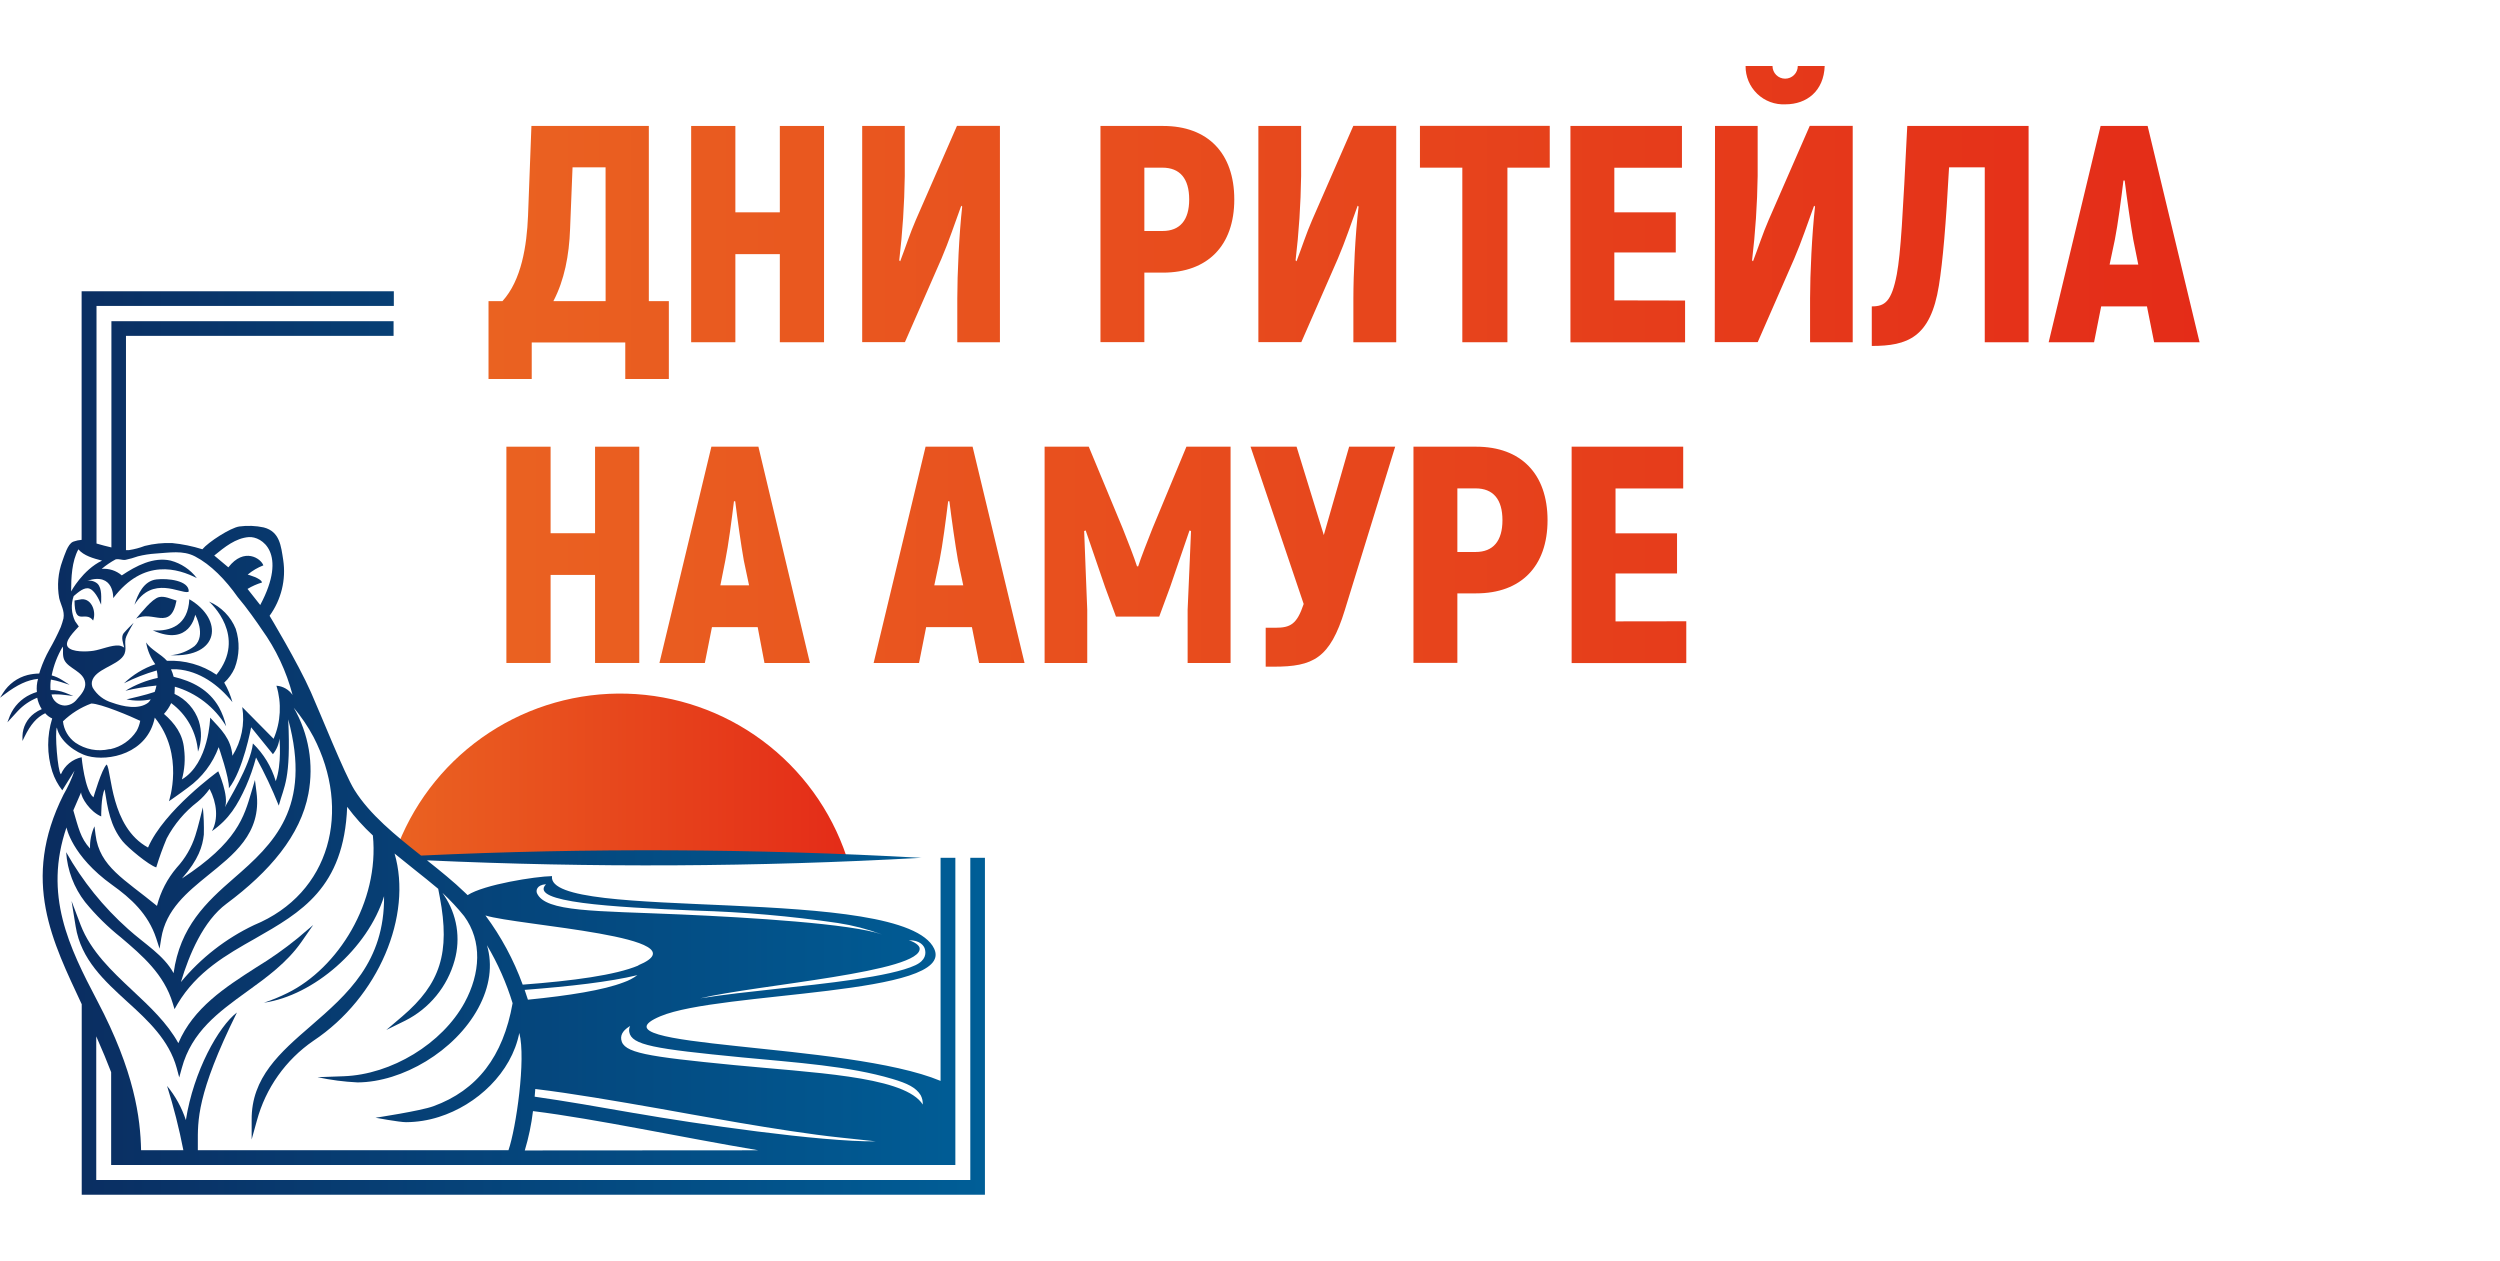 <svg width="466" height="235" viewBox="0 0 466 235" fill="none" xmlns="http://www.w3.org/2000/svg">
<path d="M124.673 56.137V70.65H116.55V63.832H99.115V70.65H91.06V56.137H93.651C97.216 52.241 98.2 45.764 98.424 40.242L99.057 23.479H120.943V56.137H124.673ZM112.878 31.193H106.722L106.264 42.657C106.089 47.615 105.193 52.241 103.148 56.137H112.888L112.878 31.193Z" fill="url(#paint0_linear_79_8946)"/>
<path d="M153.601 23.479V63.793H145.361V47.371H137.073V63.793H128.832V23.479H137.073V39.579H145.361V23.479H153.601Z" fill="url(#paint1_linear_79_8946)"/>
<path d="M160.712 23.479H168.65V32.81C168.579 38.064 168.234 43.312 167.618 48.53L167.793 48.706C168.767 46.173 169.634 43.465 170.715 40.991L178.38 23.459H186.387V63.793H178.439V55.611C178.439 51.121 178.78 43.582 179.354 38.508L179.179 38.342C177.971 41.624 176.88 44.965 175.497 48.189L168.679 63.773H160.712V23.479Z" fill="url(#paint2_linear_79_8946)"/>
<path d="M230.071 37.183C230.071 45.764 225.123 50.819 216.766 50.819H213.308V63.774H205.127V23.479H216.815C225.123 23.479 230.071 28.544 230.071 37.183ZM221.665 37.183C221.665 33.287 219.941 31.251 216.659 31.251H213.308V43.056H216.708C219.941 43.056 221.665 41.04 221.665 37.183Z" fill="url(#paint3_linear_79_8946)"/>
<path d="M234.561 23.479H242.529V32.81C242.458 38.064 242.113 43.312 241.496 48.53L241.672 48.706C242.646 46.173 243.512 43.465 244.594 40.991L252.259 23.459H260.256V63.793H252.269V55.611C252.269 51.121 252.619 43.582 253.243 38.508L253.067 38.342C251.86 41.624 250.769 44.965 249.386 48.189L242.568 63.773H234.561V23.479Z" fill="url(#paint4_linear_79_8946)"/>
<path d="M288.872 31.251H280.983V63.793H272.577V31.251H264.678V23.459H288.872V31.251Z" fill="url(#paint5_linear_79_8946)"/>
<path d="M314.099 56.02V63.812H292.729V23.479H313.515V31.271H300.911V39.579H312.365V47.06H300.911V55.991L314.099 56.02Z" fill="url(#paint6_linear_79_8946)"/>
<path d="M319.68 23.479H327.628V32.81C327.553 38.065 327.205 43.312 326.586 48.53L326.761 48.706C327.735 46.173 328.602 43.465 329.683 40.992L337.339 23.459H345.345V63.793H337.397V55.611C337.397 51.121 337.748 43.582 338.322 38.508L338.147 38.342C336.939 41.625 335.839 44.965 334.456 48.189L327.638 63.774H319.631L319.68 23.479ZM325.378 12.307H330.394C330.394 12.932 330.642 13.532 331.084 13.974C331.526 14.416 332.126 14.664 332.751 14.664C333.376 14.664 333.976 14.416 334.418 13.974C334.86 13.532 335.108 12.932 335.108 12.307H340.124C339.949 16.972 336.784 19.446 332.81 19.446C331.845 19.497 330.88 19.349 329.975 19.012C329.07 18.675 328.243 18.156 327.547 17.487C326.85 16.818 326.298 16.013 325.925 15.122C325.552 14.231 325.366 13.273 325.378 12.307Z" fill="url(#paint7_linear_79_8946)"/>
<path d="M378.13 23.479V63.793H369.958V31.193H363.306C362.721 41.907 362.147 48.647 361.407 53.254C359.848 62.926 355.563 64.485 348.9 64.485V57.111C351.326 57.111 352.592 56.245 353.566 51.121C354.316 47.03 354.666 40.407 355.514 23.479H378.13Z" fill="url(#paint8_linear_79_8946)"/>
<path d="M400.192 57.111H391.659L390.335 63.793H381.871L391.552 23.479H400.318L410 63.793H401.526L400.192 57.111ZM398.575 49.319L397.65 44.712C397.133 41.79 396.442 36.92 396.042 33.657H395.809C395.409 36.94 394.776 41.829 394.202 44.712L393.228 49.319H398.575Z" fill="url(#paint9_linear_79_8946)"/>
<path d="M119.16 83.263V123.578H110.92V107.166H102.631V123.578H94.391V83.263H102.631V99.393H110.92V83.263H119.16Z" fill="url(#paint10_linear_79_8946)"/>
<path d="M141.231 116.896H132.709L131.384 123.578H122.92L132.602 83.263H141.368L150.972 123.578H142.498L141.231 116.896ZM139.624 109.104L138.65 104.497C138.134 101.575 137.443 96.705 137.043 93.442H136.809C136.41 96.724 135.777 101.614 135.193 104.497L134.277 109.104H139.624Z" fill="url(#paint11_linear_79_8946)"/>
<path d="M181.166 116.896H172.634L171.309 123.578H162.845L172.526 83.263H181.292L190.974 123.578H182.5L181.166 116.896ZM179.549 109.104L178.575 104.497C178.059 101.575 177.367 96.705 176.968 93.442H176.734C176.335 96.724 175.702 101.614 175.127 104.497L174.153 109.104H179.549Z" fill="url(#paint12_linear_79_8946)"/>
<path d="M229.379 83.263V123.578H221.373V113.672C221.607 108.802 221.782 103.932 222.006 98.984L221.724 98.877L218.091 109.474L216.074 114.938H208.019L206.003 109.474L202.37 98.877L202.088 98.984C202.253 103.854 202.487 108.783 202.662 113.672V123.578H194.714V83.263H202.945L209.286 98.526C210.094 100.542 211.467 104.059 211.935 105.559H212.159C212.626 104.059 214.009 100.542 214.808 98.526L221.149 83.263H229.379Z" fill="url(#paint13_linear_79_8946)"/>
<path d="M260.061 83.263L250.671 113.73C247.905 122.769 244.74 124.269 237.425 124.269H235.925V117.013H237.707C240.532 117.013 241.74 116.38 243.006 112.581L233.1 83.263H241.681L246.756 99.734L251.48 83.263H260.061Z" fill="url(#paint14_linear_79_8946)"/>
<path d="M288.463 96.968C288.463 105.559 283.515 110.604 275.168 110.604H271.652V123.558H263.47V83.263H275.158C283.515 83.263 288.463 88.338 288.463 96.968ZM280.057 96.968C280.057 93.072 278.333 91.036 275.051 91.036H271.652V102.89H275.051C278.333 102.89 280.057 100.835 280.057 96.968Z" fill="url(#paint15_linear_79_8946)"/>
<path d="M314.323 115.805V123.597H292.953V83.263H313.748V91.055H301.135V99.412H312.599V106.893H301.135V115.825L314.323 115.805Z" fill="url(#paint16_linear_79_8946)"/>
<path d="M77.171 159.665H157.79C154.899 151.02 149.423 143.472 142.103 138.042C134.782 132.611 125.97 129.56 116.859 129.3C107.748 129.041 98.777 131.587 91.16 136.592C83.542 141.598 77.646 148.822 74.268 157.288C75.213 158.097 76.187 158.886 77.171 159.665Z" fill="url(#paint17_linear_79_8946)"/>
<path d="M180.864 159.899V219.946H17.941V193.171C19.1 195.801 20.006 197.992 20.717 199.853V217.161H178.078V159.899H175.322V201.479C157.916 194.203 108.758 195.469 123.115 189.421C134.189 184.765 178.234 185.622 174.134 176.846C168.475 164.73 101.687 171.976 102.894 163.308C99.797 163.366 90.232 164.866 87.164 166.853C87.008 166.707 86.853 166.541 86.697 166.405C84.554 164.33 82.051 162.324 79.596 160.366C110.298 161.764 141.051 161.608 171.738 159.899C140.681 158.171 109.557 158.032 78.486 159.48C73.742 155.73 68.911 151.824 66.057 147.227C64.187 144.217 59.726 132.996 57.954 129.022C55.509 123.51 50.249 114.782 50.249 114.782C52.43 111.784 53.343 108.047 52.791 104.38C52.382 101.789 52.168 99.091 49.158 98.312C47.66 97.991 46.118 97.932 44.6 98.137C42.934 98.38 38.814 101.059 37.723 102.383C35.882 101.805 33.985 101.417 32.064 101.224C30.353 101.165 28.642 101.345 26.98 101.76C26.037 102.124 25.057 102.385 24.058 102.539C23.883 102.539 23.678 102.539 23.483 102.539V62.605H73.362V59.877H20.766V102.042C19.792 101.828 18.886 101.565 17.99 101.312V57.024H73.411V54.296H15.214V100.63C14.705 100.665 14.204 100.77 13.724 100.942L13.587 101C12.613 101.438 12.039 103.484 11.639 104.546C10.82 106.768 10.611 109.17 11.036 111.5C11.347 112.805 12.068 113.828 11.834 115.25C11.697 115.805 11.528 116.351 11.328 116.886C10.695 118.322 9.986 119.724 9.204 121.084C8.527 122.293 7.963 123.561 7.519 124.873C7.441 125.107 7.373 125.331 7.315 125.545C6.59 125.558 5.868 125.649 5.162 125.818C3.25 126.305 1.599 127.513 0.555 129.188L0 130.065L0.877 129.402C3.195 127.649 5.114 126.734 7.091 126.539C6.862 127.339 6.789 128.175 6.877 129.003H6.818C6.415 129.127 6.021 129.28 5.64 129.461C3.951 130.258 2.611 131.643 1.87 133.357C1.821 133.454 1.373 134.652 1.373 134.652C1.373 134.652 2.844 133.045 3.321 132.529C4.333 131.453 5.566 130.609 6.935 130.055C7.081 130.813 7.368 131.536 7.782 132.188C7.289 132.386 6.824 132.648 6.399 132.967C5.733 133.457 5.187 134.092 4.804 134.825C4.421 135.557 4.21 136.368 4.188 137.194V138.12L4.588 137.302C5.688 135.061 6.847 133.698 8.425 132.948C8.78 133.368 9.227 133.701 9.73 133.922C8.729 137.138 8.732 140.584 9.74 143.798C10.151 145.072 10.784 146.262 11.61 147.314L13.889 143.652C13.355 145.203 12.67 146.697 11.844 148.113C3.799 164.155 9.896 175.687 15.233 187.19V222.693H183.591V159.899H180.864ZM97.82 214.443C98.541 212.047 99.053 209.593 99.349 207.109C111.29 208.599 126.894 211.979 141.358 214.414L97.82 214.443ZM97.82 184.512C106.274 183.859 113.696 183.012 118.81 181.765C118.029 182.34 117.165 182.793 116.248 183.109C112.479 184.561 106.109 185.574 98.404 186.343C98.19 185.681 97.995 185.116 97.791 184.502L97.82 184.512ZM118.274 207.489C111.7 206.339 105.398 205.239 99.661 204.421C99.7 203.934 99.739 203.456 99.778 202.989C106.683 203.817 114.69 205.21 123.154 206.69C128.024 207.547 145.917 210.917 156.455 212.018L163.273 212.748C153.076 212.875 129.631 209.476 118.264 207.479L118.274 207.489ZM138.309 197.096C148.478 198.07 158.257 198.703 166.332 201.109C169.166 201.947 170.734 202.716 171.611 204.138C171.898 204.676 172.033 205.282 172.001 205.891C171.907 205.73 171.799 205.577 171.679 205.434C167.676 200.564 151.313 199.94 136.819 198.528C120.397 196.921 116.19 196.249 115.8 193.784C115.615 192.635 116.482 191.836 117.456 191.242C117.286 191.586 117.229 191.974 117.29 192.353C117.719 194.817 121.927 195.499 138.309 197.096ZM172.4 176.915C172.614 177.723 172.595 178.989 170.627 179.915C166.001 182.096 153.377 183.382 144.865 184.307C139.702 184.872 134.706 185.418 130.508 186.09C141.115 183.548 172.156 181.22 171.416 176.7C171.338 176.233 170.54 175.59 169.4 175.268C171.533 175.22 172.264 176.35 172.4 176.915ZM101.735 164.866C98.638 168.187 113.774 169.074 129.738 169.736C138.581 169.992 147.401 170.763 156.153 172.045C158.97 172.473 161.734 173.191 164.403 174.187C158.832 172.181 139.634 171.012 126.953 170.457C110.988 169.756 101.628 170.038 100.089 166.483C99.894 166.015 100.011 164.963 101.745 164.817L101.735 164.866ZM118.985 179.973C114.729 181.765 106.81 182.827 97.43 183.538C95.754 178.925 93.415 174.58 90.486 170.642C96.427 172.522 131.608 174.635 118.995 179.924L118.985 179.973ZM58.441 137.37C65.502 151.006 61.713 166.512 47.356 172.434C42.09 174.938 37.435 178.565 33.72 183.061C35.249 177.947 37.899 171.655 42.223 168.45C50.249 162.48 56.035 155.71 57.486 147.947C58.522 142.448 57.551 136.759 54.749 131.915C56.168 133.599 57.405 135.427 58.441 137.37ZM46.382 100.114C48.73 99.939 53.707 103.036 48.506 112.776L46.139 109.776C46.984 109.264 47.891 108.862 48.837 108.578C48.7 107.77 46.168 107.107 46.168 107.107C47.041 106.376 48.028 105.793 49.09 105.383C48.642 104.098 45.516 101.945 42.564 105.753L39.934 103.552C41.883 101.964 43.928 100.299 46.382 100.114ZM14.61 102.393C15.584 103.572 17.425 104.098 19.022 104.497C15.428 106.211 13.256 110.244 13.256 110.244C13.266 107.653 13.383 104.633 14.61 102.393ZM14.669 116.75L13.987 115.776C13.639 115.053 13.438 114.269 13.395 113.468C13.351 112.668 13.466 111.866 13.733 111.11C14.591 110.39 15.682 109.396 16.656 109.708C17.542 109.981 18.419 111.578 18.847 112.708C18.847 111.51 19.061 109.698 18.185 108.812C17.923 108.579 17.611 108.409 17.274 108.314C16.936 108.22 16.582 108.203 16.237 108.266C21.311 106.581 21.107 111.49 21.107 111.49C26.844 103.932 33.282 106.026 36.691 107.76C35.476 106.161 33.762 105.013 31.821 104.497C28.626 103.757 25.354 105.471 22.704 107.253C22.191 106.812 21.595 106.478 20.951 106.269C20.308 106.06 19.629 105.981 18.954 106.036C19.756 105.362 20.624 104.771 21.545 104.273C22.169 104.107 22.753 104.448 23.376 104.361C24.169 104.192 24.95 103.971 25.714 103.698C26.799 103.424 27.908 103.252 29.026 103.182C31.568 103.026 34.09 102.529 36.36 103.718C39.282 105.237 42.038 108.062 44.318 111.305C45.934 113.185 48.029 116.175 48.779 117.305C51.438 120.992 53.39 125.14 54.535 129.539C54.195 129.044 53.748 128.631 53.227 128.333C52.706 128.034 52.124 127.857 51.525 127.815C52.53 131.071 52.343 134.579 50.999 137.711L45.155 131.798C45.669 134.946 45.017 138.173 43.324 140.876C43.051 137.662 41.24 136.006 39.175 133.766C39.175 133.766 38.98 142.259 33.905 145.288C34.416 143.445 34.556 141.518 34.314 139.62C34.081 136.844 32.581 134.828 30.564 133.074C31.115 132.476 31.568 131.796 31.909 131.058C33.347 132.115 34.539 133.471 35.402 135.033C36.264 136.595 36.777 138.327 36.905 140.107C37.59 138.278 37.645 136.272 37.061 134.409C36.689 133.302 36.095 132.282 35.317 131.411C34.538 130.541 33.591 129.837 32.532 129.344C32.532 129.344 32.581 128.243 32.59 128C36.598 129.161 40.017 131.8 42.155 135.383C41.873 134.146 41.424 132.953 40.821 131.837C38.951 128.545 35.814 126.967 32.366 126.149C32.248 125.671 32.085 125.204 31.879 124.756H32.98C37.178 125.049 40.772 127.678 43.324 130.873C42.97 129.602 42.456 128.381 41.795 127.24C42.624 126.481 43.287 125.559 43.743 124.532C44.648 122.186 44.717 119.599 43.938 117.208C43.009 114.928 41.222 113.105 38.96 112.133C39.272 112.406 46.09 118.601 40.353 125.769C37.641 123.928 34.404 123.018 31.129 123.178C30.048 121.951 28.12 121.114 27.233 119.75C27.48 121.219 28.067 122.61 28.948 123.812C26.766 124.561 24.772 125.774 23.104 127.367C25.064 126.38 27.111 125.578 29.22 124.971C29.324 125.428 29.382 125.895 29.396 126.363C27.27 126.821 25.235 127.63 23.376 128.759C25.28 128.304 27.213 127.979 29.162 127.785C29.087 128.191 28.976 128.588 28.831 128.974C27.155 129.558 24.292 130.191 23.581 130.367C25.072 130.673 26.609 130.673 28.1 130.367C27.975 130.59 27.818 130.794 27.633 130.97C25.85 132.344 22.938 131.711 20.883 130.97C19.384 130.535 18.104 129.551 17.298 128.214C17.121 127.852 17.066 127.441 17.143 127.045C17.659 124.737 21.72 124.123 22.987 122.273C23.834 121.026 22.987 119.886 23.552 118.601C23.805 117.977 24.779 116.302 24.905 116.088C24.769 116.214 23.435 117.558 23.045 118.036C22.5 118.766 22.967 119.896 23.152 120.714C22.861 120.513 22.528 120.38 22.178 120.325C20.815 120.208 18.867 121.075 17.445 121.299C16.247 121.493 13.393 121.601 12.643 120.588C11.893 119.575 13.899 117.646 14.708 116.75H14.669ZM26.133 134.38C26.01 135.042 25.78 135.681 25.451 136.269C24.334 137.99 22.584 139.201 20.581 139.639H20.386C19.303 139.888 18.18 139.909 17.089 139.701C15.997 139.493 14.961 139.061 14.045 138.431C13.403 137.968 12.866 137.375 12.468 136.69C12.07 136.006 11.821 135.245 11.737 134.457C13.244 132.992 15.043 131.861 17.016 131.136C18.759 131.136 24.438 133.542 26.172 134.38H26.133ZM9.575 129.451C10.374 129.401 11.176 129.427 11.971 129.529L13.665 129.733L12.126 129.12C11.262 128.791 10.344 128.622 9.419 128.623C9.367 127.973 9.39 127.32 9.487 126.675C10.116 126.784 10.738 126.933 11.347 127.123L12.974 127.649L11.581 126.763C10.98 126.375 10.323 126.083 9.633 125.896C10.012 124.007 10.707 122.196 11.688 120.539C11.863 120.997 11.562 122.117 11.98 123.003C12.74 124.649 15.604 125.136 15.876 127.26C16.042 128.409 15.126 129.48 14.357 130.328C14.088 130.693 13.737 130.99 13.333 131.197C12.929 131.403 12.483 131.512 12.029 131.516C11.453 131.491 10.901 131.274 10.462 130.9C10.022 130.526 9.72 130.016 9.604 129.451H9.575ZM11.338 144.305C10.753 143.827 10.188 136.571 10.597 135.607C11.114 138.198 14.182 140.35 16.344 140.925C20.24 141.977 27.487 140.496 28.85 133.766C34.461 140.662 31.49 149.35 31.49 149.35C31.49 149.35 33.535 147.947 35.035 146.808C37.656 144.925 39.651 142.299 40.762 139.269C40.762 139.269 42.779 145.016 42.662 146.935C45.321 143.623 46.811 135.568 46.811 135.568L50.873 140.584C51.553 139.749 51.976 138.733 52.09 137.662C52.09 137.662 52.558 142.444 51.398 145.61C50.611 142.937 49.145 140.515 47.142 138.578C46.714 142.678 42.272 149.642 41.941 150.46C42.73 148.386 40.684 143.769 40.684 143.769C40.684 143.769 30.564 151.074 27.594 157.98C20.571 154.152 20.834 143.73 19.889 142.503C18.983 143.253 17.425 148.62 17.425 148.62C15.789 147.392 15.214 141.149 15.214 141.149C14.367 141.328 13.575 141.709 12.906 142.258C12.236 142.807 11.708 143.509 11.367 144.305H11.338ZM12.38 154.181C12.38 154.181 13.305 159.499 20.912 164.954C24.35 167.408 27.613 170.33 29.113 174.889L29.746 176.837L30.058 174.889C30.925 169.522 34.928 166.288 38.717 163.201C43.392 159.392 48.817 155.408 47.814 147.685L47.522 145.396L46.869 147.607C45.496 152.243 44.249 157.006 33.915 163.746C37.051 160.181 37.753 157.736 37.996 155.574C38.041 153.877 37.979 152.179 37.811 150.49C37.811 150.49 36.837 154.542 36.408 155.759C35.704 157.979 34.52 160.017 32.941 161.73C31.185 163.794 29.925 166.233 29.259 168.859C23.191 163.873 18.545 161.545 17.815 155.623L17.61 154.025C17.017 155.322 16.733 156.739 16.782 158.165C14.99 156.217 14.62 154.269 13.665 151.055L15.117 147.694C15.117 148.668 16.773 151.308 18.867 152.184C18.867 152.184 18.818 148.512 19.5 147.139C20.065 150.723 20.552 153.957 22.85 156.811C23.824 158.009 27.72 161.262 29.123 161.681C29.68 159.85 30.33 158.049 31.071 156.285C32.48 153.627 34.443 151.302 36.827 149.467C37.682 148.769 38.435 147.956 39.068 147.051C40.431 149.671 40.733 152.671 39.506 154.921C42.73 152.652 44.249 150.11 45.866 146.535C46.622 144.806 47.244 143.022 47.727 141.198C49.326 144.096 50.741 147.092 51.964 150.168C52.938 146.506 54.252 145.366 53.726 134.097C58.168 150.558 51.028 157.259 43.568 163.726C38.483 168.148 33.545 172.736 32.357 181.395C30.516 178.025 27 175.999 23.873 173.174C19.263 169.067 15.363 164.226 12.331 158.847C12.556 162.23 13.787 165.469 15.867 168.148C17.853 170.578 20.093 172.789 22.548 174.743C26.493 178.103 30.574 181.561 32.211 187.044L32.532 188.106L33.097 187.132C36.701 181.083 42.233 177.957 47.571 174.937C56.084 170.067 64.129 165.538 64.713 150.392C66.141 152.317 67.745 154.104 69.505 155.73C70.742 168.148 63.009 180.47 53.571 185.106C52.154 185.809 50.689 186.411 49.188 186.908C58.441 185.574 68.561 176.837 71.59 167.048C71.707 179.311 64.704 185.359 57.954 191.223C52.236 196.171 46.84 200.846 46.908 208.755V212.398L47.882 208.882C49.515 202.831 53.247 197.559 58.411 194.008C70.606 185.905 76.918 170.632 73.547 159.1C74.784 160.074 76.051 161.126 77.297 162.119C78.817 163.327 80.288 164.496 81.68 165.674L81.983 167.252C83.93 177.567 82.109 183.372 74.999 189.44L72.009 191.983L75.534 190.249C77.768 189.124 79.741 187.543 81.326 185.609C82.912 183.674 84.074 181.429 84.739 179.018C85.311 176.98 85.433 174.841 85.097 172.751C84.76 170.66 83.974 168.668 82.791 166.911L82.469 166.424C83.913 167.77 85.26 169.215 86.502 170.749C89.95 175.434 89.541 181.463 86.609 186.869C82.45 194.525 72.973 200.301 64.051 200.612L59.181 200.788C61.64 201.316 64.139 201.642 66.651 201.762C75.018 201.713 84.807 195.918 89.132 187.94C91.323 183.898 91.859 179.876 90.768 176.184C92.786 179.585 94.391 183.215 95.55 186.996C93.787 196.94 88.947 203.232 80.775 206.203C78.349 207.089 69.992 208.346 69.992 208.346C69.992 208.346 74.424 209.174 75.69 209.174C77.767 209.161 79.829 208.833 81.807 208.2C88.898 205.969 95.346 199.95 96.797 192.538C98.073 197.408 96.183 210.343 94.781 214.394H36.876C36.876 214.005 36.876 213.586 36.876 213.167C36.876 208.94 36.594 204.051 44.162 188.729C40.753 191.32 36.077 199.658 34.646 208.784C33.88 206.463 32.691 204.303 31.139 202.414C32.378 206.347 33.392 210.347 34.178 214.394H26.298C26.172 208.453 25.11 199.784 18.136 186.567C12.867 176.525 8.084 166.824 12.409 154.181H12.38Z" fill="url(#paint18_linear_79_8946)"/>
<path d="M23.727 186.723C27.623 190.249 31.519 193.892 32.941 199.083L33.408 200.836L33.886 199.093C35.736 192.275 40.752 188.642 46.051 184.814C49.713 182.174 53.502 179.437 56.21 175.541L58.382 172.415L55.46 174.899C53.016 176.885 50.439 178.701 47.746 180.334C41.98 184.035 36.038 187.853 33.243 194.447C31.198 190.707 27.905 187.629 24.711 184.639C20.863 181.035 16.919 177.314 15.039 172.444L13.334 167.944L14.104 172.688C15.087 178.863 19.48 182.837 23.727 186.723Z" fill="url(#paint19_linear_79_8946)"/>
<path d="M35.064 110.341C35.092 110.327 35.116 110.308 35.136 110.284C35.157 110.261 35.172 110.234 35.181 110.205C35.181 108.208 31.285 107.76 29.172 108.003C26.756 108.276 25.665 110.838 25.061 112.737C28.431 107.224 33.594 110.682 35.064 110.341Z" fill="url(#paint20_linear_79_8946)"/>
<path d="M17.357 115.669C18.039 113.877 16.928 111.218 14.805 111.773L13.889 111.938C13.928 116.955 15.896 113.662 17.357 115.669Z" fill="url(#paint21_linear_79_8946)"/>
<path d="M32.902 111.948C31.85 111.666 30.711 111.042 29.629 111.305C28.334 111.627 26.308 114.227 25.354 115.338C28.461 113.604 31.792 117.792 32.902 111.948Z" fill="url(#paint22_linear_79_8946)"/>
<path d="M28.48 117.5C35.415 120.607 36.389 114.578 36.389 114.578C36.389 114.578 38.483 118.406 36.272 120.422C34.975 121.406 33.424 122.001 31.802 122.136C40.967 122.584 41.736 115.464 35.288 111.695C35.064 116.526 31.792 117.743 28.48 117.5Z" fill="url(#paint23_linear_79_8946)"/>
<defs>
<linearGradient id="paint0_linear_79_8946" x1="409.98" y1="68.293" x2="91.06" y2="68.293" gradientUnits="userSpaceOnUse">
<stop stop-color="#E42C18"/>
<stop offset="1" stop-color="#EA6221"/>
</linearGradient>
<linearGradient id="paint1_linear_79_8946" x1="409.98" y1="68.293" x2="91.06" y2="68.293" gradientUnits="userSpaceOnUse">
<stop stop-color="#E42C18"/>
<stop offset="1" stop-color="#EA6221"/>
</linearGradient>
<linearGradient id="paint2_linear_79_8946" x1="409.981" y1="68.293" x2="91.06" y2="68.293" gradientUnits="userSpaceOnUse">
<stop stop-color="#E42C18"/>
<stop offset="1" stop-color="#EA6221"/>
</linearGradient>
<linearGradient id="paint3_linear_79_8946" x1="409.981" y1="68.293" x2="91.06" y2="68.293" gradientUnits="userSpaceOnUse">
<stop stop-color="#E42C18"/>
<stop offset="1" stop-color="#EA6221"/>
</linearGradient>
<linearGradient id="paint4_linear_79_8946" x1="409.981" y1="68.293" x2="91.06" y2="68.293" gradientUnits="userSpaceOnUse">
<stop stop-color="#E42C18"/>
<stop offset="1" stop-color="#EA6221"/>
</linearGradient>
<linearGradient id="paint5_linear_79_8946" x1="409.98" y1="68.293" x2="91.06" y2="68.293" gradientUnits="userSpaceOnUse">
<stop stop-color="#E42C18"/>
<stop offset="1" stop-color="#EA6221"/>
</linearGradient>
<linearGradient id="paint6_linear_79_8946" x1="409.981" y1="68.293" x2="91.06" y2="68.293" gradientUnits="userSpaceOnUse">
<stop stop-color="#E42C18"/>
<stop offset="1" stop-color="#EA6221"/>
</linearGradient>
<linearGradient id="paint7_linear_79_8946" x1="409.98" y1="68.293" x2="91.06" y2="68.293" gradientUnits="userSpaceOnUse">
<stop stop-color="#E42C18"/>
<stop offset="1" stop-color="#EA6221"/>
</linearGradient>
<linearGradient id="paint8_linear_79_8946" x1="409.98" y1="68.293" x2="91.06" y2="68.293" gradientUnits="userSpaceOnUse">
<stop stop-color="#E42C18"/>
<stop offset="1" stop-color="#EA6221"/>
</linearGradient>
<linearGradient id="paint9_linear_79_8946" x1="409.981" y1="68.293" x2="91.06" y2="68.293" gradientUnits="userSpaceOnUse">
<stop stop-color="#E42C18"/>
<stop offset="1" stop-color="#EA6221"/>
</linearGradient>
<linearGradient id="paint10_linear_79_8946" x1="409.98" y1="68.293" x2="91.06" y2="68.293" gradientUnits="userSpaceOnUse">
<stop stop-color="#E42C18"/>
<stop offset="1" stop-color="#EA6221"/>
</linearGradient>
<linearGradient id="paint11_linear_79_8946" x1="409.98" y1="68.293" x2="91.06" y2="68.293" gradientUnits="userSpaceOnUse">
<stop stop-color="#E42C18"/>
<stop offset="1" stop-color="#EA6221"/>
</linearGradient>
<linearGradient id="paint12_linear_79_8946" x1="409.98" y1="68.293" x2="91.06" y2="68.293" gradientUnits="userSpaceOnUse">
<stop stop-color="#E42C18"/>
<stop offset="1" stop-color="#EA6221"/>
</linearGradient>
<linearGradient id="paint13_linear_79_8946" x1="409.98" y1="68.293" x2="91.06" y2="68.293" gradientUnits="userSpaceOnUse">
<stop stop-color="#E42C18"/>
<stop offset="1" stop-color="#EA6221"/>
</linearGradient>
<linearGradient id="paint14_linear_79_8946" x1="409.98" y1="68.293" x2="91.06" y2="68.293" gradientUnits="userSpaceOnUse">
<stop stop-color="#E42C18"/>
<stop offset="1" stop-color="#EA6221"/>
</linearGradient>
<linearGradient id="paint15_linear_79_8946" x1="409.981" y1="68.293" x2="91.06" y2="68.293" gradientUnits="userSpaceOnUse">
<stop stop-color="#E42C18"/>
<stop offset="1" stop-color="#EA6221"/>
</linearGradient>
<linearGradient id="paint16_linear_79_8946" x1="409.981" y1="68.293" x2="91.06" y2="68.293" gradientUnits="userSpaceOnUse">
<stop stop-color="#E42C18"/>
<stop offset="1" stop-color="#EA6221"/>
</linearGradient>
<linearGradient id="paint17_linear_79_8946" x1="157.76" y1="144.47" x2="74.239" y2="144.47" gradientUnits="userSpaceOnUse">
<stop stop-color="#E42C18"/>
<stop offset="1" stop-color="#EA6221"/>
</linearGradient>
<linearGradient id="paint18_linear_79_8946" x1="0" y1="138.48" x2="183.591" y2="138.48" gradientUnits="userSpaceOnUse">
<stop stop-color="#0B2A5D"/>
<stop offset="1" stop-color="#005E97"/>
</linearGradient>
<linearGradient id="paint19_linear_79_8946" x1="-9.82775e-05" y1="138.48" x2="183.591" y2="138.48" gradientUnits="userSpaceOnUse">
<stop stop-color="#0B2A5D"/>
<stop offset="1" stop-color="#005E97"/>
</linearGradient>
<linearGradient id="paint20_linear_79_8946" x1="-1.24947e-05" y1="138.48" x2="183.591" y2="138.48" gradientUnits="userSpaceOnUse">
<stop stop-color="#0B2A5D"/>
<stop offset="1" stop-color="#005E97"/>
</linearGradient>
<linearGradient id="paint21_linear_79_8946" x1="1.59597e-05" y1="138.48" x2="183.591" y2="138.48" gradientUnits="userSpaceOnUse">
<stop stop-color="#0B2A5D"/>
<stop offset="1" stop-color="#005E97"/>
</linearGradient>
<linearGradient id="paint22_linear_79_8946" x1="2.94345e-05" y1="138.48" x2="183.591" y2="138.48" gradientUnits="userSpaceOnUse">
<stop stop-color="#0B2A5D"/>
<stop offset="1" stop-color="#005E97"/>
</linearGradient>
<linearGradient id="paint23_linear_79_8946" x1="3.05354e-05" y1="138.48" x2="183.591" y2="138.48" gradientUnits="userSpaceOnUse">
<stop stop-color="#0B2A5D"/>
<stop offset="1" stop-color="#005E97"/>
</linearGradient>
</defs>
</svg>
